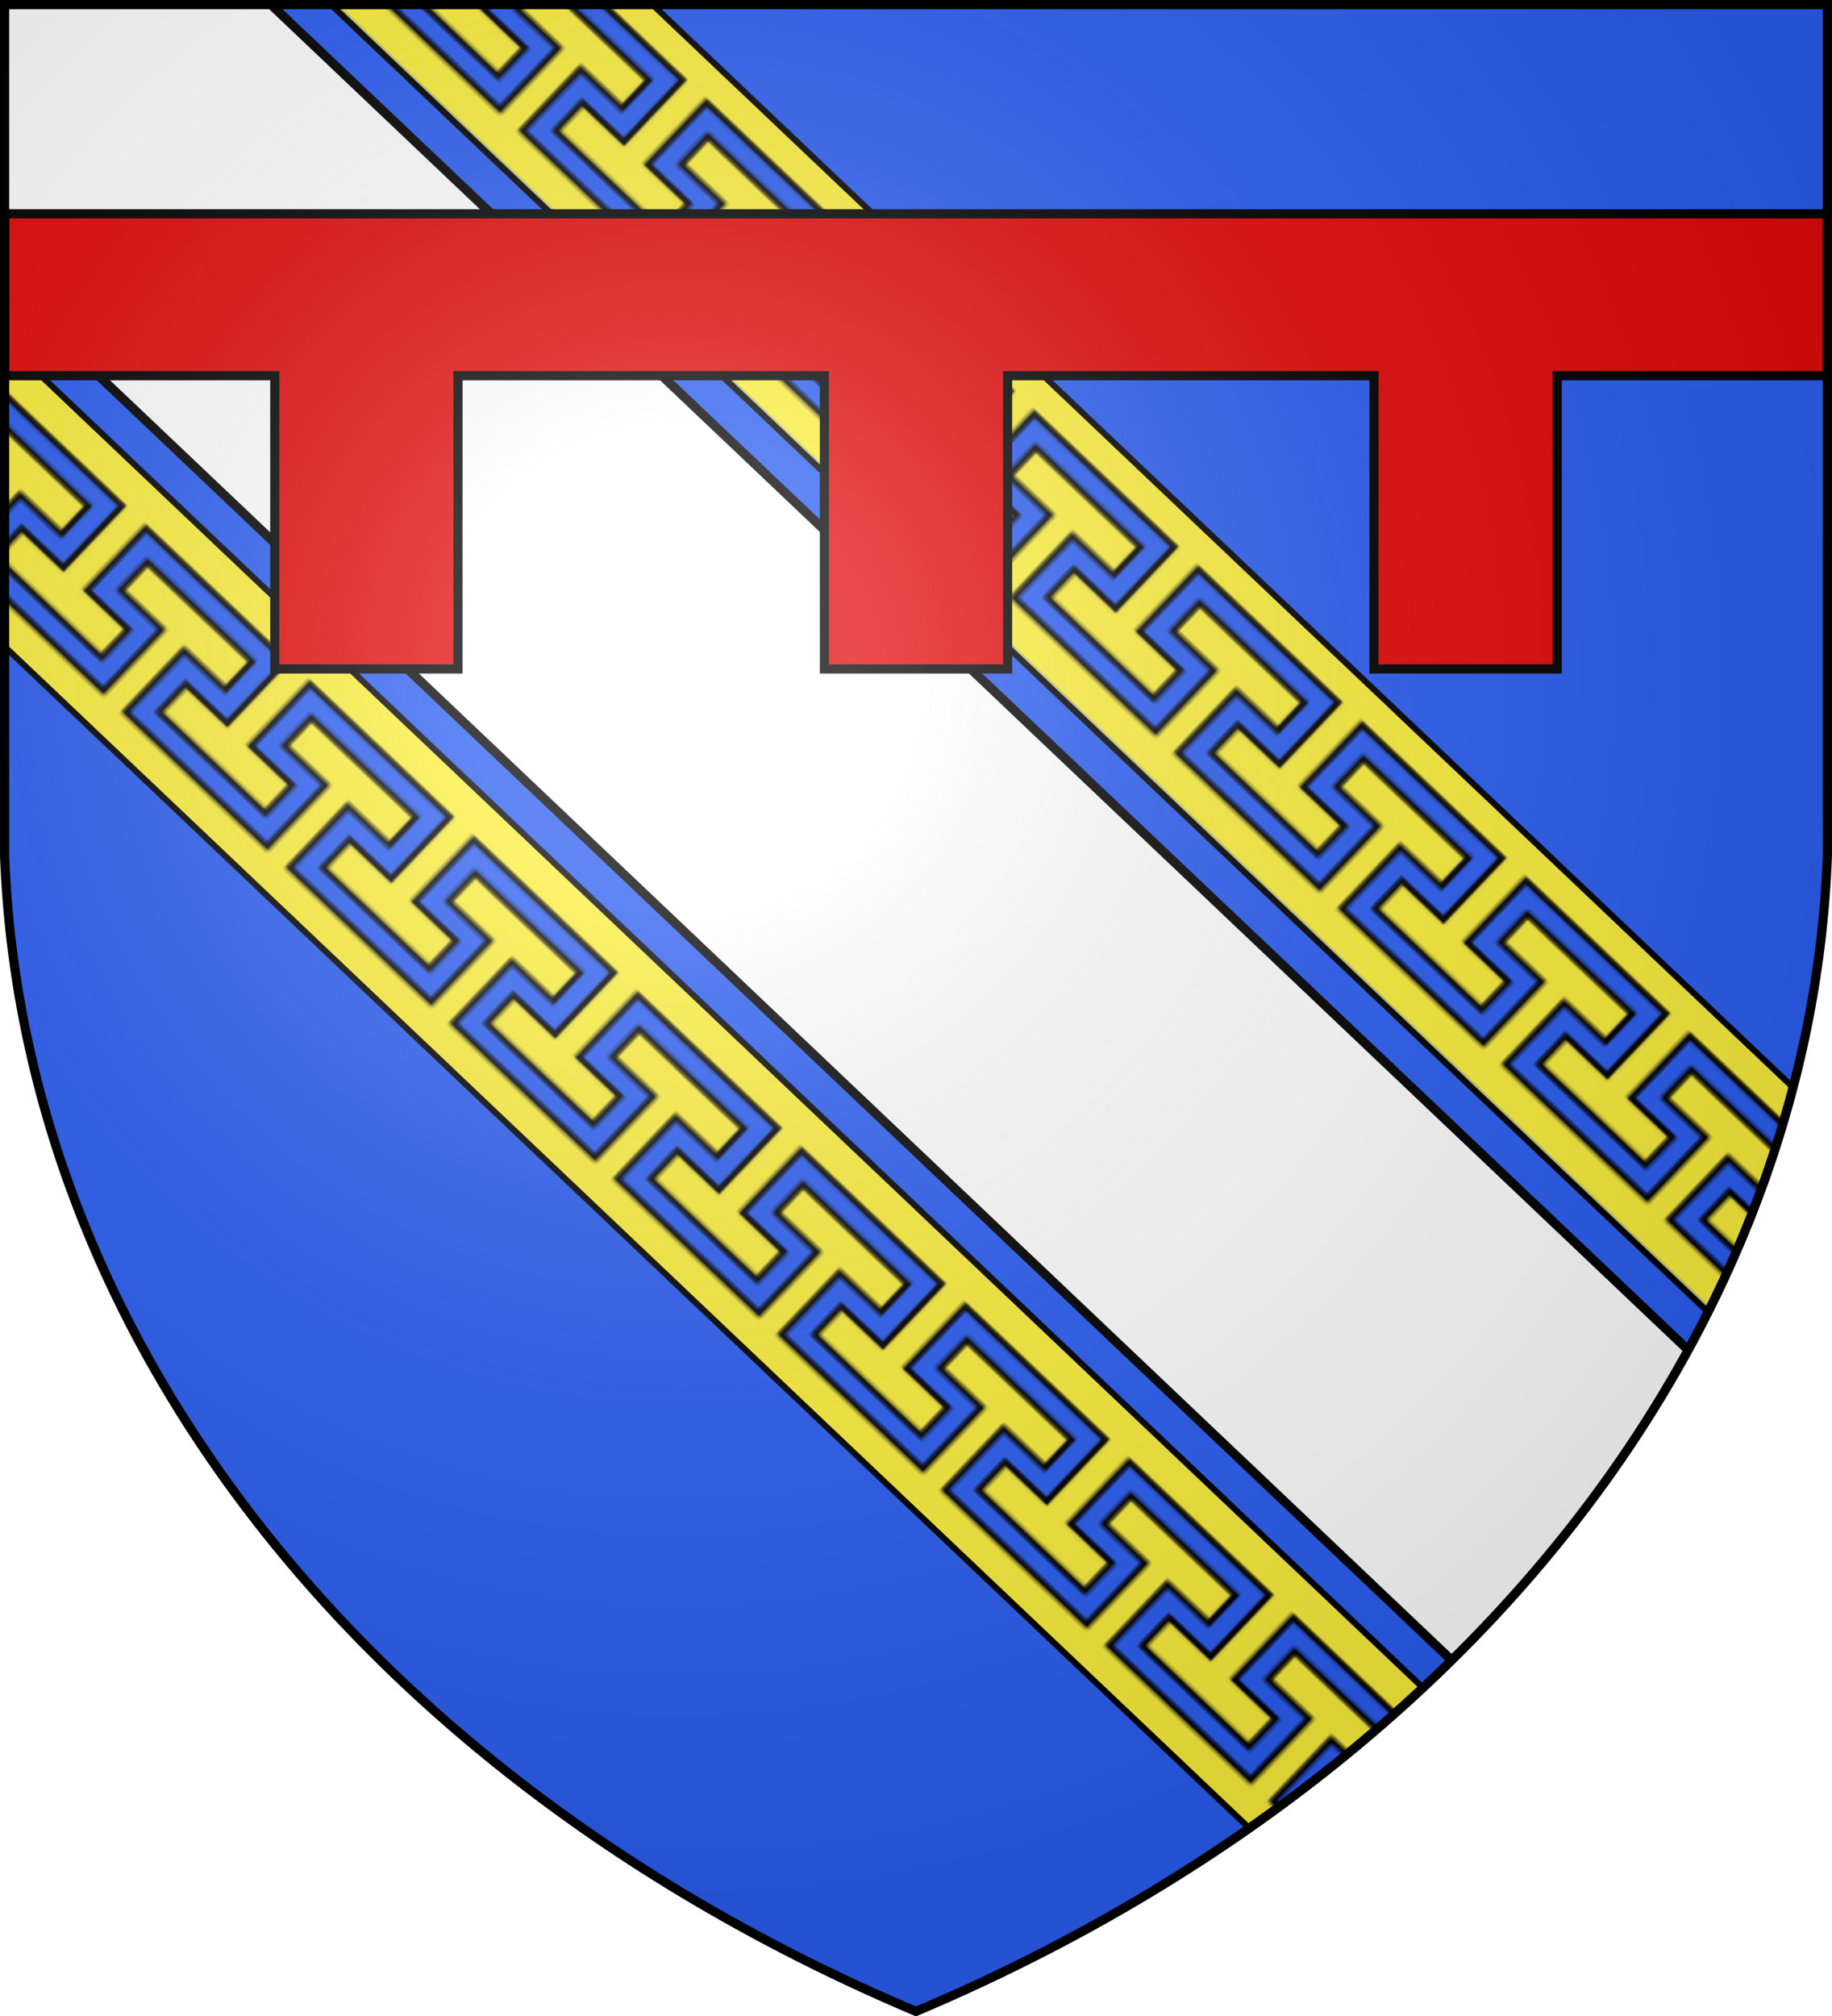 <svg width="600" height="660" version="1.1" xmlns="http://www.w3.org/2000/svg" xmlns:xlink="http://www.w3.org/1999/xlink">
<defs>
<pattern id="p1" x="-.8" y="-1" width="74" height="72.5" patternUnits="userSpaceOnUse">
<path id="patt" d="M0,0V5H13v11h-7v5h18v-5h-7v-11h13V0M0 29V8h10v5h-7v11h24v-11h-7v-5h10V29" fill="#FCEF3C" stroke="#000" stroke-width=".788" transform="matrix(2.667,0,0,2.537,-1.667,-.537)"/>
</pattern>
<pattern id="p2" x="36" y="7.5" width="74" height="72.5" patternUnits="userSpaceOnUse">
<use xlink:href="#patt"/>
</pattern>
<radialGradient id="sheen" cx="221" cy="226" fx="221" fy="226" r="300" gradientTransform="matrix(1.353,0,0,1.349,-77,-85)" gradientUnits="userSpaceOnUse">
<stop stop-color="#FFF" stop-opacity=".31"/>
<stop offset="0.19" stop-color="#FFF" stop-opacity=".25"/>
<stop offset="0.6" stop-color="#6B6B6B" stop-opacity=".13"/>
<stop offset="1" stop-color="#000" stop-opacity=".13"/>
</radialGradient>
<clipPath id="clipShield"><path id="shield" d="M1.5 1.5h597V280A570 445 0 0 1 300 658.5 570 445 0 0 1 1.5 280Z"/></clipPath>
</defs>
<use xlink:href="#shield" fill="#2B5DF2"/>

<g stroke="#000" stroke-width="3">
<g clip-path="url(#clipShield)">
<g transform="rotate(43.5)">
<rect y="-146" width="725" height="72.5" fill="url(#p1)" stroke-width="2"/>
<rect y="-60" width="725" height="127" fill="#FFF"/>
<rect y="80" width="725" height="72.5" fill="url(#p2)" stroke-width="2"/>
</g>
</g>
<path d="M1.5 70H598.5v53H510v96h-60v-96h-120v96h-60v-96h-120v96h-60v-96H1.5Z" fill="#E20909"/>
<use xlink:href="#shield" fill="url(#sheen)"/>
</g>
</svg>